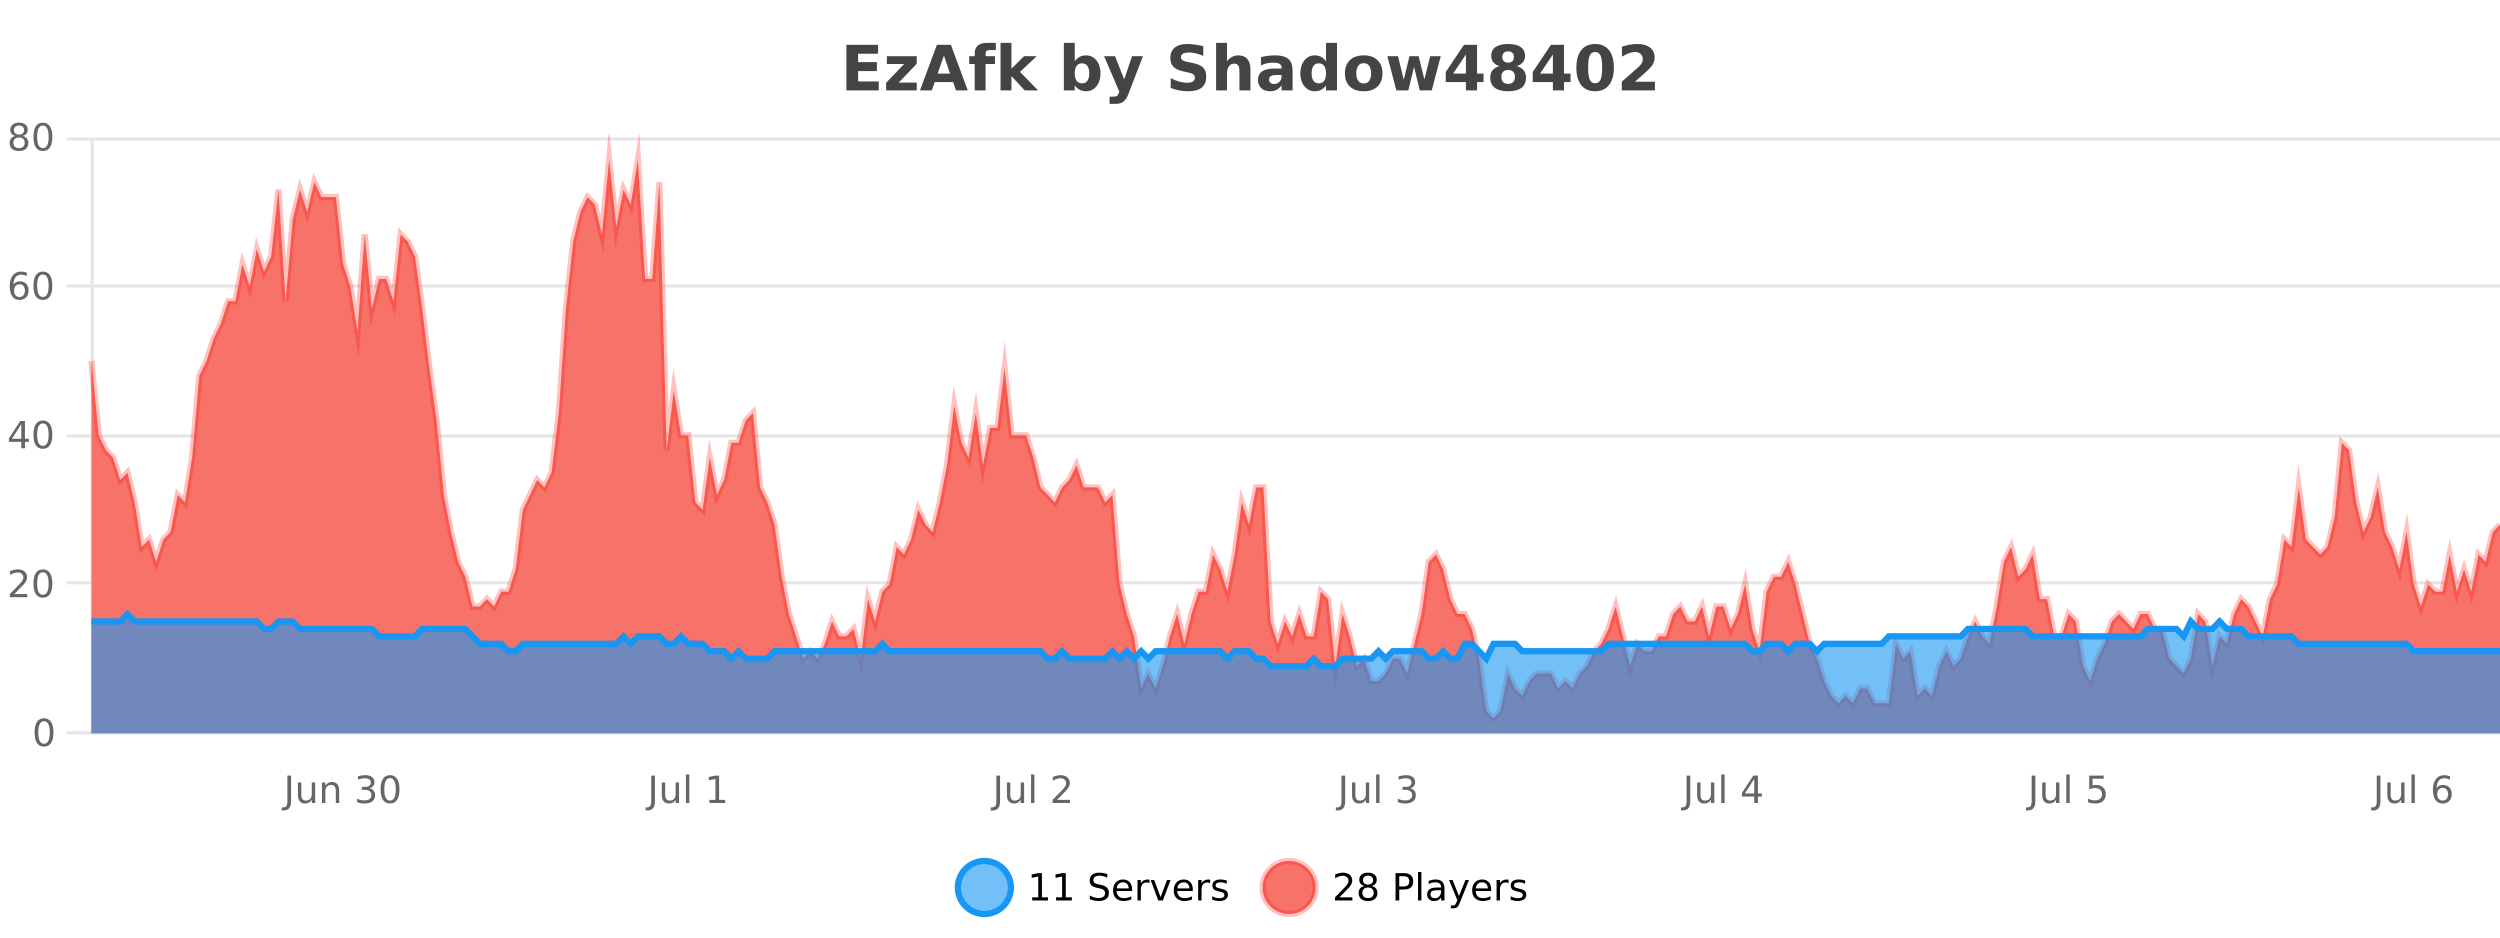 <?xml version="1.0" encoding="UTF-8"?>
<svg xmlns="http://www.w3.org/2000/svg" xmlns:xlink="http://www.w3.org/1999/xlink" width="800pt" height="300pt" viewBox="0 0 800 300" version="1.1">
<defs>
<clipPath id="clip1">
  <path d="M 278 263 L 352 263 L 352 300 L 278 300 Z M 278 263 "/>
</clipPath>
<clipPath id="clip2">
  <path d="M 375 263 L 450 263 L 450 300 L 375 300 Z M 375 263 "/>
</clipPath>
<clipPath id="clip3">
  <path d="M 29.27 51 L 800 51 L 800 234.602 L 29.27 234.602 Z M 29.27 51 "/>
</clipPath>
<clipPath id="clip4">
  <path d="M 28.27 43 L 800 43 L 800 235.602 L 28.27 235.602 Z M 28.27 43 "/>
</clipPath>
<clipPath id="clip5">
  <path d="M 29.27 196 L 800 196 L 800 234.602 L 29.27 234.602 Z M 29.27 196 "/>
</clipPath>
<clipPath id="clip6">
  <path d="M 28.27 168 L 800 168 L 800 235.602 L 28.27 235.602 Z M 28.27 168 "/>
</clipPath>
</defs>
<g id="surface2382821">
<rect x="0" y="0" width="800" height="300" style="fill:rgb(100%,100%,100%);fill-opacity:1;stroke:none;"/>
<path style="fill:none;stroke-width:1;stroke-linecap:butt;stroke-linejoin:miter;stroke:rgb(0%,0%,0%);stroke-opacity:0.098;stroke-miterlimit:10;" d="M 30 234.5 L 800 234.5 "/>
<path style="fill:none;stroke-width:1;stroke-linecap:butt;stroke-linejoin:miter;stroke:rgb(0%,0%,0%);stroke-opacity:0.098;stroke-miterlimit:10;" d="M 21.27 234.5 L 29 234.5 "/>
<path style="fill:none;stroke-width:1;stroke-linecap:butt;stroke-linejoin:miter;stroke:rgb(0%,0%,0%);stroke-opacity:0.098;stroke-miterlimit:10;" d="M 30 186.5 L 800 186.5 "/>
<path style="fill:none;stroke-width:1;stroke-linecap:butt;stroke-linejoin:miter;stroke:rgb(0%,0%,0%);stroke-opacity:0.098;stroke-miterlimit:10;" d="M 21.27 186.5 L 29 186.5 "/>
<path style="fill:none;stroke-width:1;stroke-linecap:butt;stroke-linejoin:miter;stroke:rgb(0%,0%,0%);stroke-opacity:0.098;stroke-miterlimit:10;" d="M 30 139.5 L 800 139.5 "/>
<path style="fill:none;stroke-width:1;stroke-linecap:butt;stroke-linejoin:miter;stroke:rgb(0%,0%,0%);stroke-opacity:0.098;stroke-miterlimit:10;" d="M 21.27 139.5 L 29 139.5 "/>
<path style="fill:none;stroke-width:1;stroke-linecap:butt;stroke-linejoin:miter;stroke:rgb(0%,0%,0%);stroke-opacity:0.098;stroke-miterlimit:10;" d="M 30 91.5 L 800 91.5 "/>
<path style="fill:none;stroke-width:1;stroke-linecap:butt;stroke-linejoin:miter;stroke:rgb(0%,0%,0%);stroke-opacity:0.098;stroke-miterlimit:10;" d="M 21.27 91.5 L 29 91.5 "/>
<path style="fill:none;stroke-width:1;stroke-linecap:butt;stroke-linejoin:miter;stroke:rgb(0%,0%,0%);stroke-opacity:0.098;stroke-miterlimit:10;" d="M 30 44.5 L 800 44.5 "/>
<path style="fill:none;stroke-width:1;stroke-linecap:butt;stroke-linejoin:miter;stroke:rgb(0%,0%,0%);stroke-opacity:0.098;stroke-miterlimit:10;" d="M 21.27 44.5 L 29 44.5 "/>
<path style=" stroke:none;fill-rule:nonzero;fill:rgb(9.02%,58.824%,95.294%);fill-opacity:0.6;" d="M 323.488 284 C 323.488 288.688 319.688 292.484 315.004 292.484 C 310.316 292.484 306.52 288.688 306.52 284 C 306.52 279.312 310.316 275.516 315.004 275.516 C 319.688 275.516 323.488 279.312 323.488 284 Z M 323.488 284 "/>
<g clip-path="url(#clip1)" clip-rule="nonzero">
<path style="fill:none;stroke-width:2;stroke-linecap:butt;stroke-linejoin:miter;stroke:rgb(9.02%,58.824%,95.294%);stroke-opacity:1;stroke-miterlimit:10;" d="M 323.488 284 C 323.488 288.688 319.688 292.484 315.004 292.484 C 310.316 292.484 306.52 288.688 306.52 284 C 306.52 279.312 310.316 275.516 315.004 275.516 C 319.688 275.516 323.488 279.312 323.488 284 Z M 323.488 284 "/>
</g>
<path style=" stroke:none;fill-rule:nonzero;fill:rgb(0%,0%,0%);fill-opacity:1;" d="M 330.305 287.156 L 332.242 287.156 L 332.242 280.484 L 330.133 280.906 L 330.133 279.828 L 332.227 279.406 L 333.414 279.406 L 333.414 287.156 L 335.352 287.156 L 335.352 288.156 L 330.305 288.156 Z M 337.938 287.156 L 339.875 287.156 L 339.875 280.484 L 337.766 280.906 L 337.766 279.828 L 339.859 279.406 L 341.047 279.406 L 341.047 287.156 L 342.984 287.156 L 342.984 288.156 L 337.938 288.156 Z M 354.324 279.688 L 354.324 280.844 C 353.875 280.637 353.449 280.48 353.043 280.375 C 352.645 280.262 352.266 280.203 351.902 280.203 C 351.254 280.203 350.754 280.328 350.402 280.578 C 350.059 280.828 349.887 281.188 349.887 281.656 C 349.887 282.043 350 282.336 350.23 282.531 C 350.457 282.73 350.902 282.887 351.559 283 L 352.262 283.156 C 353.145 283.324 353.797 283.621 354.215 284.047 C 354.641 284.465 354.855 285.027 354.855 285.734 C 354.855 286.59 354.566 287.234 353.996 287.672 C 353.434 288.109 352.598 288.328 351.496 288.328 C 351.09 288.328 350.652 288.281 350.184 288.188 C 349.715 288.094 349.23 287.953 348.73 287.766 L 348.73 286.547 C 349.207 286.82 349.676 287.023 350.137 287.156 C 350.605 287.293 351.059 287.359 351.496 287.359 C 352.172 287.359 352.691 287.23 353.059 286.969 C 353.434 286.699 353.621 286.32 353.621 285.828 C 353.621 285.402 353.484 285.07 353.215 284.828 C 352.953 284.578 352.52 284.398 351.918 284.281 L 351.199 284.141 C 350.312 283.965 349.672 283.688 349.277 283.312 C 348.891 282.938 348.699 282.418 348.699 281.75 C 348.699 280.969 348.969 280.359 349.512 279.922 C 350.051 279.477 350.801 279.25 351.762 279.25 C 352.176 279.25 352.594 279.289 353.012 279.359 C 353.438 279.434 353.875 279.543 354.324 279.688 Z M 362.27 284.609 L 362.27 285.125 L 357.301 285.125 C 357.352 285.875 357.574 286.445 357.973 286.828 C 358.379 287.215 358.934 287.406 359.645 287.406 C 360.059 287.406 360.461 287.359 360.848 287.266 C 361.242 287.164 361.633 287.008 362.02 286.797 L 362.02 287.828 C 361.621 287.984 361.223 288.105 360.816 288.188 C 360.41 288.281 359.996 288.328 359.582 288.328 C 358.539 288.328 357.711 288.027 357.098 287.422 C 356.48 286.809 356.176 285.98 356.176 284.938 C 356.176 283.867 356.465 283.016 357.051 282.391 C 357.633 281.758 358.414 281.438 359.395 281.438 C 360.277 281.438 360.977 281.727 361.488 282.297 C 362.008 282.859 362.27 283.633 362.27 284.609 Z M 361.191 284.281 C 361.18 283.699 361.012 283.23 360.691 282.875 C 360.367 282.523 359.941 282.344 359.41 282.344 C 358.805 282.344 358.32 282.516 357.957 282.859 C 357.602 283.203 357.398 283.684 357.348 284.297 Z M 367.84 282.594 C 367.715 282.531 367.578 282.484 367.434 282.453 C 367.297 282.414 367.141 282.391 366.965 282.391 C 366.359 282.391 365.891 282.59 365.559 282.984 C 365.234 283.383 365.074 283.953 365.074 284.703 L 365.074 288.156 L 363.996 288.156 L 363.996 281.594 L 365.074 281.594 L 365.074 282.609 C 365.301 282.215 365.598 281.922 365.965 281.734 C 366.328 281.539 366.77 281.438 367.293 281.438 C 367.363 281.438 367.441 281.445 367.527 281.453 C 367.621 281.465 367.719 281.48 367.824 281.5 Z M 368.195 281.594 L 369.336 281.594 L 371.383 287.094 L 373.445 281.594 L 374.586 281.594 L 372.117 288.156 L 370.648 288.156 Z M 381.688 284.609 L 381.688 285.125 L 376.719 285.125 C 376.77 285.875 376.992 286.445 377.391 286.828 C 377.797 287.215 378.352 287.406 379.062 287.406 C 379.477 287.406 379.879 287.359 380.266 287.266 C 380.66 287.164 381.051 287.008 381.438 286.797 L 381.438 287.828 C 381.039 287.984 380.641 288.105 380.234 288.188 C 379.828 288.281 379.414 288.328 379 288.328 C 377.957 288.328 377.129 288.027 376.516 287.422 C 375.898 286.809 375.594 285.98 375.594 284.938 C 375.594 283.867 375.883 283.016 376.469 282.391 C 377.051 281.758 377.832 281.438 378.812 281.438 C 379.695 281.438 380.395 281.727 380.906 282.297 C 381.426 282.859 381.688 283.633 381.688 284.609 Z M 380.609 284.281 C 380.598 283.699 380.43 283.23 380.109 282.875 C 379.785 282.523 379.359 282.344 378.828 282.344 C 378.223 282.344 377.738 282.516 377.375 282.859 C 377.02 283.203 376.816 283.684 376.766 284.297 Z M 387.258 282.594 C 387.133 282.531 386.996 282.484 386.852 282.453 C 386.715 282.414 386.559 282.391 386.383 282.391 C 385.777 282.391 385.309 282.59 384.977 282.984 C 384.652 283.383 384.492 283.953 384.492 284.703 L 384.492 288.156 L 383.414 288.156 L 383.414 281.594 L 384.492 281.594 L 384.492 282.609 C 384.719 282.215 385.016 281.922 385.383 281.734 C 385.746 281.539 386.188 281.438 386.711 281.438 C 386.781 281.438 386.859 281.445 386.945 281.453 C 387.039 281.465 387.137 281.48 387.242 281.5 Z M 392.566 281.781 L 392.566 282.812 C 392.262 282.656 391.945 282.543 391.613 282.469 C 391.289 282.387 390.949 282.344 390.598 282.344 C 390.066 282.344 389.664 282.43 389.395 282.594 C 389.121 282.75 388.988 282.996 388.988 283.328 C 388.988 283.578 389.082 283.777 389.27 283.922 C 389.465 284.059 389.855 284.188 390.441 284.312 L 390.801 284.406 C 391.57 284.562 392.117 284.793 392.441 285.094 C 392.762 285.398 392.926 285.812 392.926 286.344 C 392.926 286.961 392.68 287.445 392.191 287.797 C 391.711 288.152 391.051 288.328 390.207 288.328 C 389.852 288.328 389.48 288.289 389.098 288.219 C 388.723 288.156 388.324 288.059 387.91 287.922 L 387.91 286.797 C 388.305 287.008 388.695 287.164 389.082 287.266 C 389.465 287.371 389.852 287.422 390.238 287.422 C 390.738 287.422 391.121 287.34 391.395 287.172 C 391.676 286.996 391.816 286.746 391.816 286.422 C 391.816 286.133 391.715 285.906 391.52 285.75 C 391.32 285.594 390.887 285.445 390.223 285.297 L 389.848 285.219 C 389.18 285.074 388.695 284.855 388.395 284.562 C 388.102 284.273 387.957 283.875 387.957 283.375 C 387.957 282.75 388.176 282.273 388.613 281.938 C 389.051 281.605 389.668 281.438 390.473 281.438 C 390.867 281.438 391.242 281.469 391.598 281.531 C 391.949 281.586 392.273 281.668 392.566 281.781 Z M 325.004 277.016 "/>
<path style=" stroke:none;fill-rule:nonzero;fill:rgb(96.863%,44.706%,40.784%);fill-opacity:1;" d="M 420.988 284 C 420.988 288.688 417.191 292.484 412.504 292.484 C 407.82 292.484 404.02 288.688 404.02 284 C 404.02 279.312 407.82 275.516 412.504 275.516 C 417.191 275.516 420.988 279.312 420.988 284 Z M 420.988 284 "/>
<g clip-path="url(#clip2)" clip-rule="nonzero">
<path style="fill:none;stroke-width:2;stroke-linecap:butt;stroke-linejoin:miter;stroke:rgb(100%,4.706%,0%);stroke-opacity:0.247;stroke-miterlimit:10;" d="M 420.988 284 C 420.988 288.688 417.191 292.484 412.504 292.484 C 407.82 292.484 404.02 288.688 404.02 284 C 404.02 279.312 407.82 275.516 412.504 275.516 C 417.191 275.516 420.988 279.312 420.988 284 Z M 420.988 284 "/>
</g>
<path style=" stroke:none;fill-rule:nonzero;fill:rgb(0%,0%,0%);fill-opacity:1;" d="M 428.617 287.156 L 432.758 287.156 L 432.758 288.156 L 427.195 288.156 L 427.195 287.156 C 427.641 286.699 428.25 286.078 429.023 285.297 C 429.805 284.508 430.293 283.996 430.492 283.766 C 430.875 283.352 431.141 282.996 431.289 282.703 C 431.445 282.402 431.523 282.109 431.523 281.828 C 431.523 281.359 431.355 280.98 431.023 280.688 C 430.699 280.398 430.277 280.25 429.758 280.25 C 429.383 280.25 428.984 280.312 428.57 280.438 C 428.164 280.562 427.727 280.762 427.258 281.031 L 427.258 279.828 C 427.734 279.641 428.18 279.5 428.586 279.406 C 429 279.305 429.383 279.25 429.727 279.25 C 430.633 279.25 431.355 279.48 431.898 279.938 C 432.438 280.387 432.711 280.992 432.711 281.75 C 432.711 282.105 432.641 282.445 432.508 282.766 C 432.371 283.09 432.125 283.469 431.773 283.906 C 431.668 284.023 431.355 284.352 430.836 284.891 C 430.312 285.434 429.574 286.188 428.617 287.156 Z M 437.766 284 C 437.203 284 436.758 284.152 436.438 284.453 C 436.113 284.758 435.953 285.168 435.953 285.688 C 435.953 286.219 436.113 286.637 436.438 286.938 C 436.758 287.242 437.203 287.391 437.766 287.391 C 438.328 287.391 438.77 287.242 439.094 286.938 C 439.414 286.637 439.578 286.219 439.578 285.688 C 439.578 285.168 439.414 284.758 439.094 284.453 C 438.781 284.152 438.336 284 437.766 284 Z M 436.578 283.5 C 436.078 283.375 435.68 283.141 435.391 282.797 C 435.109 282.445 434.969 282.016 434.969 281.516 C 434.969 280.82 435.219 280.266 435.719 279.859 C 436.219 279.453 436.898 279.25 437.766 279.25 C 438.641 279.25 439.32 279.453 439.812 279.859 C 440.312 280.266 440.562 280.82 440.562 281.516 C 440.562 282.016 440.422 282.445 440.141 282.797 C 439.859 283.141 439.461 283.375 438.953 283.5 C 439.523 283.637 439.969 283.898 440.281 284.281 C 440.602 284.668 440.766 285.137 440.766 285.688 C 440.766 286.543 440.504 287.199 439.984 287.656 C 439.473 288.105 438.734 288.328 437.766 288.328 C 436.805 288.328 436.066 288.105 435.547 287.656 C 435.023 287.199 434.766 286.543 434.766 285.688 C 434.766 285.137 434.926 284.668 435.25 284.281 C 435.57 283.898 436.016 283.637 436.578 283.5 Z M 436.156 281.625 C 436.156 282.086 436.297 282.438 436.578 282.688 C 436.859 282.938 437.254 283.062 437.766 283.062 C 438.273 283.062 438.672 282.938 438.953 282.688 C 439.242 282.438 439.391 282.086 439.391 281.625 C 439.391 281.18 439.242 280.828 438.953 280.578 C 438.672 280.32 438.273 280.188 437.766 280.188 C 437.254 280.188 436.859 280.32 436.578 280.578 C 436.297 280.828 436.156 281.18 436.156 281.625 Z M 447.762 280.375 L 447.762 283.672 L 449.246 283.672 C 449.797 283.672 450.223 283.531 450.527 283.25 C 450.828 282.961 450.98 282.547 450.98 282.016 C 450.98 281.496 450.828 281.094 450.527 280.812 C 450.223 280.523 449.797 280.375 449.246 280.375 Z M 446.574 279.406 L 449.246 279.406 C 450.234 279.406 450.98 279.633 451.48 280.078 C 451.98 280.516 452.23 281.164 452.23 282.016 C 452.23 282.883 451.98 283.539 451.48 283.984 C 450.98 284.422 450.234 284.641 449.246 284.641 L 447.762 284.641 L 447.762 288.156 L 446.574 288.156 Z M 453.766 279.031 L 454.844 279.031 L 454.844 288.156 L 453.766 288.156 Z M 460.082 284.859 C 459.215 284.859 458.613 284.961 458.27 285.156 C 457.934 285.355 457.77 285.695 457.77 286.172 C 457.77 286.559 457.895 286.867 458.145 287.094 C 458.402 287.312 458.746 287.422 459.176 287.422 C 459.777 287.422 460.258 287.215 460.613 286.797 C 460.977 286.371 461.16 285.805 461.16 285.094 L 461.16 284.859 Z M 462.238 284.406 L 462.238 288.156 L 461.16 288.156 L 461.16 287.156 C 460.91 287.555 460.602 287.852 460.238 288.047 C 459.871 288.234 459.426 288.328 458.895 288.328 C 458.215 288.328 457.68 288.141 457.285 287.766 C 456.887 287.383 456.691 286.875 456.691 286.25 C 456.691 285.512 456.934 284.953 457.426 284.578 C 457.926 284.203 458.664 284.016 459.645 284.016 L 461.16 284.016 L 461.16 283.906 C 461.16 283.406 460.992 283.023 460.66 282.75 C 460.336 282.48 459.883 282.344 459.301 282.344 C 458.926 282.344 458.555 282.391 458.191 282.484 C 457.836 282.578 457.496 282.715 457.176 282.891 L 457.176 281.891 C 457.57 281.734 457.949 281.621 458.316 281.547 C 458.691 281.477 459.055 281.438 459.41 281.438 C 460.355 281.438 461.066 281.684 461.535 282.172 C 462.004 282.664 462.238 283.406 462.238 284.406 Z M 467.188 288.766 C 466.883 289.547 466.586 290.055 466.297 290.297 C 466.004 290.535 465.617 290.656 465.141 290.656 L 464.281 290.656 L 464.281 289.75 L 464.906 289.75 C 465.207 289.75 465.438 289.676 465.594 289.531 C 465.758 289.395 465.941 289.066 466.141 288.547 L 466.344 288.047 L 463.688 281.594 L 464.828 281.594 L 466.875 286.719 L 468.938 281.594 L 470.078 281.594 Z M 477.18 284.609 L 477.18 285.125 L 472.211 285.125 C 472.262 285.875 472.484 286.445 472.883 286.828 C 473.289 287.215 473.844 287.406 474.555 287.406 C 474.969 287.406 475.371 287.359 475.758 287.266 C 476.152 287.164 476.543 287.008 476.93 286.797 L 476.93 287.828 C 476.531 287.984 476.133 288.105 475.727 288.188 C 475.32 288.281 474.906 288.328 474.492 288.328 C 473.449 288.328 472.621 288.027 472.008 287.422 C 471.391 286.809 471.086 285.98 471.086 284.938 C 471.086 283.867 471.375 283.016 471.961 282.391 C 472.543 281.758 473.324 281.438 474.305 281.438 C 475.188 281.438 475.887 281.727 476.398 282.297 C 476.918 282.859 477.18 283.633 477.18 284.609 Z M 476.102 284.281 C 476.09 283.699 475.922 283.23 475.602 282.875 C 475.277 282.523 474.852 282.344 474.32 282.344 C 473.715 282.344 473.23 282.516 472.867 282.859 C 472.512 283.203 472.309 283.684 472.258 284.297 Z M 482.75 282.594 C 482.625 282.531 482.488 282.484 482.344 282.453 C 482.207 282.414 482.051 282.391 481.875 282.391 C 481.27 282.391 480.801 282.59 480.469 282.984 C 480.145 283.383 479.984 283.953 479.984 284.703 L 479.984 288.156 L 478.906 288.156 L 478.906 281.594 L 479.984 281.594 L 479.984 282.609 C 480.211 282.215 480.508 281.922 480.875 281.734 C 481.238 281.539 481.68 281.438 482.203 281.438 C 482.273 281.438 482.352 281.445 482.438 281.453 C 482.531 281.465 482.629 281.48 482.734 281.5 Z M 488.055 281.781 L 488.055 282.812 C 487.75 282.656 487.434 282.543 487.102 282.469 C 486.777 282.387 486.438 282.344 486.086 282.344 C 485.555 282.344 485.152 282.43 484.883 282.594 C 484.609 282.75 484.477 282.996 484.477 283.328 C 484.477 283.578 484.57 283.777 484.758 283.922 C 484.953 284.059 485.344 284.188 485.93 284.312 L 486.289 284.406 C 487.059 284.562 487.605 284.793 487.93 285.094 C 488.25 285.398 488.414 285.812 488.414 286.344 C 488.414 286.961 488.168 287.445 487.68 287.797 C 487.199 288.152 486.539 288.328 485.695 288.328 C 485.34 288.328 484.969 288.289 484.586 288.219 C 484.211 288.156 483.812 288.059 483.398 287.922 L 483.398 286.797 C 483.793 287.008 484.184 287.164 484.57 287.266 C 484.953 287.371 485.34 287.422 485.727 287.422 C 486.227 287.422 486.609 287.34 486.883 287.172 C 487.164 286.996 487.305 286.746 487.305 286.422 C 487.305 286.133 487.203 285.906 487.008 285.75 C 486.809 285.594 486.375 285.445 485.711 285.297 L 485.336 285.219 C 484.668 285.074 484.184 284.855 483.883 284.562 C 483.59 284.273 483.445 283.875 483.445 283.375 C 483.445 282.75 483.664 282.273 484.102 281.938 C 484.539 281.605 485.156 281.438 485.961 281.438 C 486.355 281.438 486.73 281.469 487.086 281.531 C 487.438 281.586 487.762 281.668 488.055 281.781 Z M 422.504 277.016 "/>
<path style=" stroke:none;fill-rule:nonzero;fill:rgb(26.667%,26.667%,26.667%);fill-opacity:1;" d="M 270.844 14.344 L 280.984 14.344 L 280.984 17.188 L 274.594 17.188 L 274.594 19.891 L 280.609 19.891 L 280.609 22.734 L 274.594 22.734 L 274.594 26.078 L 281.203 26.078 L 281.203 28.922 L 270.844 28.922 Z M 283.805 17.984 L 293.352 17.984 L 293.352 20.422 L 287.586 26.422 L 293.352 26.422 L 293.352 28.922 L 283.57 28.922 L 283.57 26.484 L 289.32 20.484 L 283.805 20.484 Z M 304.992 26.266 L 299.117 26.266 L 298.18 28.922 L 294.398 28.922 L 299.805 14.344 L 304.289 14.344 L 309.68 28.922 L 305.914 28.922 Z M 300.055 23.562 L 304.039 23.562 L 302.055 17.766 Z M 318.656 13.719 L 318.656 16.016 L 316.719 16.016 C 316.227 16.016 315.883 16.109 315.688 16.297 C 315.488 16.477 315.391 16.781 315.391 17.219 L 315.391 17.984 L 318.391 17.984 L 318.391 20.484 L 315.391 20.484 L 315.391 28.922 L 311.906 28.922 L 311.906 20.484 L 310.156 20.484 L 310.156 17.984 L 311.906 17.984 L 311.906 17.219 C 311.906 16.031 312.234 15.152 312.891 14.578 C 313.555 14.008 314.586 13.719 315.984 13.719 Z M 320.172 13.719 L 323.656 13.719 L 323.656 22 L 327.688 17.984 L 331.75 17.984 L 326.406 23 L 332.172 28.922 L 327.922 28.922 L 323.656 24.359 L 323.656 28.922 L 320.172 28.922 Z M 346.246 26.672 C 346.996 26.672 347.566 26.402 347.965 25.859 C 348.359 25.309 348.559 24.512 348.559 23.469 C 348.559 22.43 348.359 21.637 347.965 21.094 C 347.566 20.543 346.996 20.266 346.246 20.266 C 345.496 20.266 344.918 20.543 344.512 21.094 C 344.113 21.637 343.918 22.43 343.918 23.469 C 343.918 24.5 344.113 25.293 344.512 25.844 C 344.918 26.398 345.496 26.672 346.246 26.672 Z M 343.918 19.578 C 344.406 18.945 344.941 18.477 345.527 18.172 C 346.109 17.871 346.781 17.719 347.543 17.719 C 348.895 17.719 350.004 18.258 350.871 19.328 C 351.734 20.402 352.168 21.781 352.168 23.469 C 352.168 25.148 351.734 26.523 350.871 27.594 C 350.004 28.668 348.895 29.203 347.543 29.203 C 346.781 29.203 346.109 29.051 345.527 28.75 C 344.941 28.449 344.406 27.98 343.918 27.344 L 343.918 28.922 L 340.434 28.922 L 340.434 13.719 L 343.918 13.719 Z M 353.312 17.984 L 356.797 17.984 L 359.75 25.406 L 362.25 17.984 L 365.734 17.984 L 361.141 29.953 C 360.68 31.172 360.141 32.02 359.516 32.5 C 358.898 32.988 358.094 33.234 357.094 33.234 L 355.062 33.234 L 355.062 30.938 L 356.156 30.938 C 356.75 30.938 357.18 30.844 357.453 30.656 C 357.723 30.469 357.93 30.129 358.078 29.641 L 358.188 29.344 Z M 385.047 14.797 L 385.047 17.891 C 384.242 17.527 383.461 17.258 382.703 17.078 C 381.941 16.891 381.223 16.797 380.547 16.797 C 379.648 16.797 378.984 16.922 378.547 17.172 C 378.117 17.422 377.906 17.809 377.906 18.328 C 377.906 18.715 378.051 19.016 378.344 19.234 C 378.633 19.453 379.16 19.641 379.922 19.797 L 381.516 20.125 C 383.141 20.449 384.289 20.945 384.969 21.609 C 385.656 22.277 386 23.219 386 24.438 C 386 26.043 385.52 27.242 384.562 28.031 C 383.613 28.812 382.16 29.203 380.203 29.203 C 379.273 29.203 378.344 29.113 377.406 28.938 C 376.477 28.762 375.551 28.5 374.625 28.156 L 374.625 24.984 C 375.551 25.484 376.445 25.859 377.312 26.109 C 378.188 26.359 379.031 26.484 379.844 26.484 C 380.664 26.484 381.289 26.352 381.719 26.078 C 382.156 25.797 382.375 25.402 382.375 24.891 C 382.375 24.445 382.223 24.094 381.922 23.844 C 381.629 23.594 381.039 23.371 380.156 23.172 L 378.703 22.859 C 377.242 22.547 376.176 22.055 375.5 21.375 C 374.832 20.688 374.5 19.762 374.5 18.594 C 374.5 17.148 374.969 16.031 375.906 15.25 C 376.844 14.469 378.191 14.078 379.953 14.078 C 380.754 14.078 381.578 14.141 382.422 14.266 C 383.266 14.383 384.141 14.559 385.047 14.797 Z M 400.141 22.266 L 400.141 28.922 L 396.625 28.922 L 396.625 23.844 C 396.625 22.887 396.602 22.23 396.562 21.875 C 396.52 21.512 396.445 21.246 396.344 21.078 C 396.207 20.852 396.02 20.672 395.781 20.547 C 395.551 20.422 395.285 20.359 394.984 20.359 C 394.254 20.359 393.68 20.641 393.266 21.203 C 392.848 21.766 392.641 22.547 392.641 23.547 L 392.641 28.922 L 389.156 28.922 L 389.156 13.719 L 392.641 13.719 L 392.641 19.578 C 393.172 18.945 393.734 18.477 394.328 18.172 C 394.922 17.871 395.57 17.719 396.281 17.719 C 397.551 17.719 398.508 18.109 399.156 18.891 C 399.812 19.664 400.141 20.789 400.141 22.266 Z M 408.281 24 C 407.551 24 407.004 24.125 406.641 24.375 C 406.273 24.617 406.094 24.98 406.094 25.469 C 406.094 25.906 406.238 26.25 406.531 26.5 C 406.832 26.75 407.242 26.875 407.766 26.875 C 408.422 26.875 408.973 26.641 409.422 26.172 C 409.879 25.703 410.109 25.117 410.109 24.406 L 410.109 24 Z M 413.625 22.688 L 413.625 28.922 L 410.109 28.922 L 410.109 27.297 C 409.641 27.965 409.109 28.449 408.516 28.75 C 407.93 29.051 407.219 29.203 406.375 29.203 C 405.25 29.203 404.332 28.875 403.625 28.219 C 402.914 27.555 402.562 26.695 402.562 25.641 C 402.562 24.359 403 23.422 403.875 22.828 C 404.758 22.227 406.148 21.922 408.047 21.922 L 410.109 21.922 L 410.109 21.641 C 410.109 21.09 409.891 20.688 409.453 20.438 C 409.016 20.18 408.332 20.047 407.406 20.047 C 406.656 20.047 405.957 20.125 405.312 20.281 C 404.664 20.43 404.066 20.648 403.516 20.938 L 403.516 18.281 C 404.266 18.094 405.016 17.953 405.766 17.859 C 406.523 17.766 407.285 17.719 408.047 17.719 C 410.016 17.719 411.438 18.109 412.312 18.891 C 413.188 19.664 413.625 20.93 413.625 22.688 Z M 424.328 19.578 L 424.328 13.719 L 427.844 13.719 L 427.844 28.922 L 424.328 28.922 L 424.328 27.344 C 423.848 27.992 423.316 28.465 422.734 28.766 C 422.148 29.055 421.477 29.203 420.719 29.203 C 419.375 29.203 418.27 28.668 417.406 27.594 C 416.539 26.523 416.109 25.148 416.109 23.469 C 416.109 21.781 416.539 20.402 417.406 19.328 C 418.27 18.258 419.375 17.719 420.719 17.719 C 421.477 17.719 422.148 17.871 422.734 18.172 C 423.316 18.477 423.848 18.945 424.328 19.578 Z M 422.016 26.672 C 422.766 26.672 423.336 26.402 423.734 25.859 C 424.129 25.309 424.328 24.512 424.328 23.469 C 424.328 22.43 424.129 21.637 423.734 21.094 C 423.336 20.543 422.766 20.266 422.016 20.266 C 421.273 20.266 420.707 20.543 420.312 21.094 C 419.914 21.637 419.719 22.43 419.719 23.469 C 419.719 24.512 419.914 25.309 420.312 25.859 C 420.707 26.402 421.273 26.672 422.016 26.672 Z M 436.406 20.219 C 435.625 20.219 435.031 20.5 434.625 21.062 C 434.219 21.617 434.016 22.418 434.016 23.469 C 434.016 24.512 434.219 25.312 434.625 25.875 C 435.031 26.43 435.625 26.703 436.406 26.703 C 437.164 26.703 437.742 26.43 438.141 25.875 C 438.547 25.312 438.75 24.512 438.75 23.469 C 438.75 22.418 438.547 21.617 438.141 21.062 C 437.742 20.5 437.164 20.219 436.406 20.219 Z M 436.406 17.719 C 438.281 17.719 439.742 18.23 440.797 19.25 C 441.859 20.262 442.391 21.668 442.391 23.469 C 442.391 25.262 441.859 26.668 440.797 27.688 C 439.742 28.699 438.281 29.203 436.406 29.203 C 434.508 29.203 433.031 28.699 431.969 27.688 C 430.906 26.668 430.375 25.262 430.375 23.469 C 430.375 21.668 430.906 20.262 431.969 19.25 C 433.031 18.23 434.508 17.719 436.406 17.719 Z M 443.961 17.984 L 447.367 17.984 L 449.195 25.516 L 451.039 17.984 L 453.961 17.984 L 455.805 25.438 L 457.648 17.984 L 461.039 17.984 L 458.164 28.922 L 454.336 28.922 L 452.492 21.406 L 450.664 28.922 L 446.836 28.922 Z M 469.094 17.438 L 464.984 23.547 L 469.094 23.547 Z M 468.469 14.344 L 472.656 14.344 L 472.656 23.547 L 474.734 23.547 L 474.734 26.266 L 472.656 26.266 L 472.656 28.922 L 469.094 28.922 L 469.094 26.266 L 462.641 26.266 L 462.641 23.047 Z M 482.617 22.391 C 481.906 22.391 481.367 22.586 480.992 22.969 C 480.617 23.355 480.43 23.906 480.43 24.625 C 480.43 25.344 480.617 25.898 480.992 26.281 C 481.367 26.656 481.906 26.844 482.617 26.844 C 483.312 26.844 483.844 26.656 484.211 26.281 C 484.586 25.898 484.773 25.344 484.773 24.625 C 484.773 23.906 484.586 23.355 484.211 22.969 C 483.844 22.586 483.312 22.391 482.617 22.391 Z M 479.867 21.156 C 478.98 20.887 478.312 20.477 477.867 19.922 C 477.418 19.371 477.195 18.684 477.195 17.859 C 477.195 16.633 477.652 15.695 478.57 15.047 C 479.484 14.402 480.836 14.078 482.617 14.078 C 484.375 14.078 485.715 14.402 486.633 15.047 C 487.547 15.684 488.008 16.621 488.008 17.859 C 488.008 18.684 487.777 19.371 487.32 19.922 C 486.871 20.477 486.203 20.887 485.32 21.156 C 486.309 21.43 487.055 21.871 487.555 22.484 C 488.062 23.102 488.32 23.875 488.32 24.812 C 488.32 26.262 487.84 27.355 486.883 28.094 C 485.922 28.836 484.5 29.203 482.617 29.203 C 480.719 29.203 479.289 28.836 478.32 28.094 C 477.352 27.355 476.867 26.262 476.867 24.812 C 476.867 23.875 477.117 23.102 477.617 22.484 C 478.125 21.871 478.875 21.43 479.867 21.156 Z M 480.742 18.234 C 480.742 18.82 480.902 19.266 481.227 19.578 C 481.547 19.891 482.012 20.047 482.617 20.047 C 483.199 20.047 483.648 19.891 483.961 19.578 C 484.281 19.266 484.445 18.82 484.445 18.234 C 484.445 17.664 484.281 17.219 483.961 16.906 C 483.648 16.594 483.199 16.438 482.617 16.438 C 482.012 16.438 481.547 16.594 481.227 16.906 C 480.902 17.219 480.742 17.664 480.742 18.234 Z M 496.926 17.438 L 492.816 23.547 L 496.926 23.547 Z M 496.301 14.344 L 500.488 14.344 L 500.488 23.547 L 502.566 23.547 L 502.566 26.266 L 500.488 26.266 L 500.488 28.922 L 496.926 28.922 L 496.926 26.266 L 490.473 26.266 L 490.473 23.047 Z M 512.688 21.609 C 512.688 19.789 512.516 18.508 512.172 17.766 C 511.828 17.016 511.254 16.641 510.453 16.641 C 509.641 16.641 509.062 17.016 508.719 17.766 C 508.375 18.508 508.203 19.789 508.203 21.609 C 508.203 23.453 508.375 24.758 508.719 25.516 C 509.062 26.266 509.641 26.641 510.453 26.641 C 511.254 26.641 511.828 26.266 512.172 25.516 C 512.516 24.758 512.688 23.453 512.688 21.609 Z M 516.438 21.641 C 516.438 24.059 515.914 25.922 514.875 27.234 C 513.832 28.547 512.359 29.203 510.453 29.203 C 508.523 29.203 507.039 28.547 506 27.234 C 504.957 25.922 504.438 24.059 504.438 21.641 C 504.438 19.227 504.957 17.359 506 16.047 C 507.039 14.734 508.523 14.078 510.453 14.078 C 512.359 14.078 513.832 14.734 514.875 16.047 C 515.914 17.359 516.438 19.227 516.438 21.641 Z M 523.164 26.156 L 529.57 26.156 L 529.57 28.922 L 518.977 28.922 L 518.977 26.156 L 524.305 21.453 C 524.781 21.027 525.133 20.609 525.352 20.203 C 525.578 19.789 525.695 19.359 525.695 18.922 C 525.695 18.234 525.465 17.684 525.008 17.266 C 524.547 16.852 523.938 16.641 523.18 16.641 C 522.594 16.641 521.953 16.766 521.258 17.016 C 520.559 17.266 519.812 17.641 519.023 18.141 L 519.023 14.938 C 519.867 14.656 520.699 14.445 521.523 14.297 C 522.355 14.152 523.168 14.078 523.961 14.078 C 525.711 14.078 527.062 14.465 528.023 15.234 C 528.992 15.996 529.477 17.062 529.477 18.438 C 529.477 19.242 529.266 19.984 528.852 20.672 C 528.445 21.352 527.586 22.266 526.273 23.422 Z M 269 10.359 "/>
<path style="fill:none;stroke-width:1;stroke-linecap:butt;stroke-linejoin:miter;stroke:rgb(0%,0%,0%);stroke-opacity:0.098;stroke-miterlimit:10;" d="M 29 234.5 L 801 234.5 "/>
<path style=" stroke:none;fill-rule:nonzero;fill:rgb(40%,40%,40%);fill-opacity:1;" d="M 91.965 248.203 L 93.152 248.203 L 93.152 256.344 C 93.152 257.395 92.949 258.16 92.543 258.641 C 92.145 259.117 91.504 259.359 90.621 259.359 L 90.168 259.359 L 90.168 258.359 L 90.543 258.359 C 91.062 258.359 91.426 258.211 91.637 257.922 C 91.855 257.629 91.965 257.102 91.965 256.344 Z M 95.348 254.359 L 95.348 250.391 L 96.426 250.391 L 96.426 254.328 C 96.426 254.945 96.543 255.406 96.785 255.719 C 97.035 256.031 97.398 256.188 97.879 256.188 C 98.461 256.188 98.918 256.008 99.254 255.641 C 99.598 255.266 99.77 254.758 99.77 254.109 L 99.77 250.391 L 100.848 250.391 L 100.848 256.953 L 99.77 256.953 L 99.77 255.938 C 99.508 256.344 99.207 256.648 98.863 256.844 C 98.52 257.031 98.117 257.125 97.66 257.125 C 96.898 257.125 96.32 256.891 95.926 256.422 C 95.539 255.953 95.348 255.266 95.348 254.359 Z M 98.066 250.234 Z M 108.531 252.984 L 108.531 256.953 L 107.453 256.953 L 107.453 253.031 C 107.453 252.406 107.328 251.945 107.078 251.641 C 106.836 251.328 106.477 251.172 106 251.172 C 105.414 251.172 104.953 251.359 104.609 251.734 C 104.273 252.102 104.109 252.605 104.109 253.25 L 104.109 256.953 L 103.031 256.953 L 103.031 250.391 L 104.109 250.391 L 104.109 251.406 C 104.367 251.012 104.672 250.719 105.016 250.531 C 105.367 250.336 105.773 250.234 106.234 250.234 C 106.984 250.234 107.551 250.469 107.938 250.938 C 108.332 251.398 108.531 252.078 108.531 252.984 Z M 118.234 252.234 C 118.797 252.359 119.234 252.617 119.547 253 C 119.867 253.375 120.031 253.844 120.031 254.406 C 120.031 255.273 119.734 255.945 119.141 256.422 C 118.547 256.891 117.703 257.125 116.609 257.125 C 116.242 257.125 115.863 257.086 115.469 257.016 C 115.082 256.945 114.688 256.836 114.281 256.688 L 114.281 255.547 C 114.602 255.734 114.957 255.883 115.344 255.984 C 115.738 256.078 116.148 256.125 116.578 256.125 C 117.316 256.125 117.879 255.98 118.266 255.688 C 118.66 255.398 118.859 254.969 118.859 254.406 C 118.859 253.898 118.676 253.496 118.312 253.203 C 117.945 252.914 117.445 252.766 116.812 252.766 L 115.781 252.766 L 115.781 251.797 L 116.859 251.797 C 117.43 251.797 117.875 251.684 118.188 251.453 C 118.5 251.215 118.656 250.875 118.656 250.438 C 118.656 249.992 118.492 249.648 118.172 249.406 C 117.859 249.168 117.406 249.047 116.812 249.047 C 116.477 249.047 116.125 249.086 115.75 249.156 C 115.383 249.219 114.977 249.324 114.531 249.469 L 114.531 248.422 C 114.988 248.297 115.41 248.203 115.797 248.141 C 116.191 248.078 116.562 248.047 116.906 248.047 C 117.812 248.047 118.523 248.25 119.047 248.656 C 119.566 249.062 119.828 249.617 119.828 250.312 C 119.828 250.805 119.688 251.215 119.406 251.547 C 119.133 251.883 118.742 252.109 118.234 252.234 Z M 124.805 248.984 C 124.199 248.984 123.742 249.289 123.43 249.891 C 123.125 250.484 122.977 251.387 122.977 252.594 C 122.977 253.793 123.125 254.695 123.43 255.297 C 123.742 255.891 124.199 256.188 124.805 256.188 C 125.418 256.188 125.875 255.891 126.18 255.297 C 126.492 254.695 126.648 253.793 126.648 252.594 C 126.648 251.387 126.492 250.484 126.18 249.891 C 125.875 249.289 125.418 248.984 124.805 248.984 Z M 124.805 248.047 C 125.781 248.047 126.531 248.438 127.055 249.219 C 127.574 249.992 127.836 251.117 127.836 252.594 C 127.836 254.062 127.574 255.188 127.055 255.969 C 126.531 256.742 125.781 257.125 124.805 257.125 C 123.824 257.125 123.074 256.742 122.555 255.969 C 122.043 255.188 121.789 254.062 121.789 252.594 C 121.789 251.117 122.043 249.992 122.555 249.219 C 123.074 248.438 123.824 248.047 124.805 248.047 Z M 90.793 245.816 "/>
<path style=" stroke:none;fill-rule:nonzero;fill:rgb(40%,40%,40%);fill-opacity:1;" d="M 208.398 248.203 L 209.586 248.203 L 209.586 256.344 C 209.586 257.395 209.383 258.16 208.977 258.641 C 208.578 259.117 207.938 259.359 207.055 259.359 L 206.602 259.359 L 206.602 258.359 L 206.977 258.359 C 207.496 258.359 207.859 258.211 208.07 257.922 C 208.289 257.629 208.398 257.102 208.398 256.344 Z M 211.781 254.359 L 211.781 250.391 L 212.859 250.391 L 212.859 254.328 C 212.859 254.945 212.977 255.406 213.219 255.719 C 213.469 256.031 213.832 256.188 214.312 256.188 C 214.895 256.188 215.352 256.008 215.688 255.641 C 216.031 255.266 216.203 254.758 216.203 254.109 L 216.203 250.391 L 217.281 250.391 L 217.281 256.953 L 216.203 256.953 L 216.203 255.938 C 215.941 256.344 215.641 256.648 215.297 256.844 C 214.953 257.031 214.551 257.125 214.094 257.125 C 213.332 257.125 212.754 256.891 212.359 256.422 C 211.973 255.953 211.781 255.266 211.781 254.359 Z M 214.5 250.234 Z M 219.496 247.828 L 220.574 247.828 L 220.574 256.953 L 219.496 256.953 Z M 227.004 255.953 L 228.941 255.953 L 228.941 249.281 L 226.832 249.703 L 226.832 248.625 L 228.926 248.203 L 230.113 248.203 L 230.113 255.953 L 232.051 255.953 L 232.051 256.953 L 227.004 256.953 Z M 207.227 245.816 "/>
<path style=" stroke:none;fill-rule:nonzero;fill:rgb(40%,40%,40%);fill-opacity:1;" d="M 318.832 248.203 L 320.02 248.203 L 320.02 256.344 C 320.02 257.395 319.816 258.16 319.41 258.641 C 319.012 259.117 318.371 259.359 317.488 259.359 L 317.035 259.359 L 317.035 258.359 L 317.41 258.359 C 317.93 258.359 318.293 258.211 318.504 257.922 C 318.723 257.629 318.832 257.102 318.832 256.344 Z M 322.215 254.359 L 322.215 250.391 L 323.293 250.391 L 323.293 254.328 C 323.293 254.945 323.41 255.406 323.652 255.719 C 323.902 256.031 324.266 256.188 324.746 256.188 C 325.328 256.188 325.785 256.008 326.121 255.641 C 326.465 255.266 326.637 254.758 326.637 254.109 L 326.637 250.391 L 327.715 250.391 L 327.715 256.953 L 326.637 256.953 L 326.637 255.938 C 326.375 256.344 326.074 256.648 325.73 256.844 C 325.387 257.031 324.984 257.125 324.527 257.125 C 323.766 257.125 323.188 256.891 322.793 256.422 C 322.406 255.953 322.215 255.266 322.215 254.359 Z M 324.934 250.234 Z M 329.93 247.828 L 331.008 247.828 L 331.008 256.953 L 329.93 256.953 Z M 338.25 255.953 L 342.391 255.953 L 342.391 256.953 L 336.828 256.953 L 336.828 255.953 C 337.273 255.496 337.883 254.875 338.656 254.094 C 339.438 253.305 339.926 252.793 340.125 252.562 C 340.508 252.148 340.773 251.793 340.922 251.5 C 341.078 251.199 341.156 250.906 341.156 250.625 C 341.156 250.156 340.988 249.777 340.656 249.484 C 340.332 249.195 339.91 249.047 339.391 249.047 C 339.016 249.047 338.617 249.109 338.203 249.234 C 337.797 249.359 337.359 249.559 336.891 249.828 L 336.891 248.625 C 337.367 248.438 337.812 248.297 338.219 248.203 C 338.633 248.102 339.016 248.047 339.359 248.047 C 340.266 248.047 340.988 248.277 341.531 248.734 C 342.07 249.184 342.344 249.789 342.344 250.547 C 342.344 250.902 342.273 251.242 342.141 251.562 C 342.004 251.887 341.758 252.266 341.406 252.703 C 341.301 252.82 340.988 253.148 340.469 253.688 C 339.945 254.23 339.207 254.984 338.25 255.953 Z M 317.66 245.816 "/>
<path style=" stroke:none;fill-rule:nonzero;fill:rgb(40%,40%,40%);fill-opacity:1;" d="M 429.266 248.203 L 430.453 248.203 L 430.453 256.344 C 430.453 257.395 430.25 258.16 429.844 258.641 C 429.445 259.117 428.805 259.359 427.922 259.359 L 427.469 259.359 L 427.469 258.359 L 427.844 258.359 C 428.363 258.359 428.727 258.211 428.938 257.922 C 429.156 257.629 429.266 257.102 429.266 256.344 Z M 432.648 254.359 L 432.648 250.391 L 433.727 250.391 L 433.727 254.328 C 433.727 254.945 433.844 255.406 434.086 255.719 C 434.336 256.031 434.699 256.188 435.18 256.188 C 435.762 256.188 436.219 256.008 436.555 255.641 C 436.898 255.266 437.07 254.758 437.07 254.109 L 437.07 250.391 L 438.148 250.391 L 438.148 256.953 L 437.07 256.953 L 437.07 255.938 C 436.809 256.344 436.508 256.648 436.164 256.844 C 435.82 257.031 435.418 257.125 434.961 257.125 C 434.199 257.125 433.621 256.891 433.227 256.422 C 432.84 255.953 432.648 255.266 432.648 254.359 Z M 435.367 250.234 Z M 440.363 247.828 L 441.441 247.828 L 441.441 256.953 L 440.363 256.953 Z M 451.262 252.234 C 451.824 252.359 452.262 252.617 452.574 253 C 452.895 253.375 453.059 253.844 453.059 254.406 C 453.059 255.273 452.762 255.945 452.168 256.422 C 451.574 256.891 450.73 257.125 449.637 257.125 C 449.27 257.125 448.891 257.086 448.496 257.016 C 448.109 256.945 447.715 256.836 447.309 256.688 L 447.309 255.547 C 447.629 255.734 447.984 255.883 448.371 255.984 C 448.766 256.078 449.176 256.125 449.605 256.125 C 450.344 256.125 450.906 255.98 451.293 255.688 C 451.688 255.398 451.887 254.969 451.887 254.406 C 451.887 253.898 451.703 253.496 451.34 253.203 C 450.973 252.914 450.473 252.766 449.84 252.766 L 448.809 252.766 L 448.809 251.797 L 449.887 251.797 C 450.457 251.797 450.902 251.684 451.215 251.453 C 451.527 251.215 451.684 250.875 451.684 250.438 C 451.684 249.992 451.52 249.648 451.199 249.406 C 450.887 249.168 450.434 249.047 449.84 249.047 C 449.504 249.047 449.152 249.086 448.777 249.156 C 448.41 249.219 448.004 249.324 447.559 249.469 L 447.559 248.422 C 448.016 248.297 448.438 248.203 448.824 248.141 C 449.219 248.078 449.59 248.047 449.934 248.047 C 450.84 248.047 451.551 248.25 452.074 248.656 C 452.594 249.062 452.855 249.617 452.855 250.312 C 452.855 250.805 452.715 251.215 452.434 251.547 C 452.16 251.883 451.77 252.109 451.262 252.234 Z M 428.094 245.816 "/>
<path style=" stroke:none;fill-rule:nonzero;fill:rgb(40%,40%,40%);fill-opacity:1;" d="M 539.699 248.203 L 540.887 248.203 L 540.887 256.344 C 540.887 257.395 540.684 258.16 540.277 258.641 C 539.879 259.117 539.238 259.359 538.355 259.359 L 537.902 259.359 L 537.902 258.359 L 538.277 258.359 C 538.797 258.359 539.16 258.211 539.371 257.922 C 539.59 257.629 539.699 257.102 539.699 256.344 Z M 543.082 254.359 L 543.082 250.391 L 544.16 250.391 L 544.16 254.328 C 544.16 254.945 544.277 255.406 544.52 255.719 C 544.77 256.031 545.133 256.188 545.613 256.188 C 546.195 256.188 546.652 256.008 546.988 255.641 C 547.332 255.266 547.504 254.758 547.504 254.109 L 547.504 250.391 L 548.582 250.391 L 548.582 256.953 L 547.504 256.953 L 547.504 255.938 C 547.242 256.344 546.941 256.648 546.598 256.844 C 546.254 257.031 545.852 257.125 545.395 257.125 C 544.633 257.125 544.055 256.891 543.66 256.422 C 543.273 255.953 543.082 255.266 543.082 254.359 Z M 545.801 250.234 Z M 550.797 247.828 L 551.875 247.828 L 551.875 256.953 L 550.797 256.953 Z M 561.352 249.234 L 558.367 253.906 L 561.352 253.906 Z M 561.039 248.203 L 562.539 248.203 L 562.539 253.906 L 563.789 253.906 L 563.789 254.891 L 562.539 254.891 L 562.539 256.953 L 561.352 256.953 L 561.352 254.891 L 557.414 254.891 L 557.414 253.75 Z M 538.527 245.816 "/>
<path style=" stroke:none;fill-rule:nonzero;fill:rgb(40%,40%,40%);fill-opacity:1;" d="M 650.129 248.203 L 651.316 248.203 L 651.316 256.344 C 651.316 257.395 651.113 258.16 650.707 258.641 C 650.309 259.117 649.668 259.359 648.785 259.359 L 648.332 259.359 L 648.332 258.359 L 648.707 258.359 C 649.227 258.359 649.59 258.211 649.801 257.922 C 650.02 257.629 650.129 257.102 650.129 256.344 Z M 653.512 254.359 L 653.512 250.391 L 654.59 250.391 L 654.59 254.328 C 654.59 254.945 654.707 255.406 654.949 255.719 C 655.199 256.031 655.562 256.188 656.043 256.188 C 656.625 256.188 657.082 256.008 657.418 255.641 C 657.762 255.266 657.934 254.758 657.934 254.109 L 657.934 250.391 L 659.012 250.391 L 659.012 256.953 L 657.934 256.953 L 657.934 255.938 C 657.672 256.344 657.371 256.648 657.027 256.844 C 656.684 257.031 656.281 257.125 655.824 257.125 C 655.062 257.125 654.484 256.891 654.09 256.422 C 653.703 255.953 653.512 255.266 653.512 254.359 Z M 656.23 250.234 Z M 661.227 247.828 L 662.305 247.828 L 662.305 256.953 L 661.227 256.953 Z M 668.547 248.203 L 673.188 248.203 L 673.188 249.203 L 669.625 249.203 L 669.625 251.344 C 669.801 251.281 669.973 251.242 670.141 251.219 C 670.316 251.188 670.488 251.172 670.656 251.172 C 671.633 251.172 672.41 251.445 672.984 251.984 C 673.555 252.516 673.844 253.234 673.844 254.141 C 673.844 255.09 673.547 255.824 672.953 256.344 C 672.367 256.867 671.547 257.125 670.484 257.125 C 670.109 257.125 669.727 257.094 669.344 257.031 C 668.969 256.969 668.578 256.875 668.172 256.75 L 668.172 255.562 C 668.523 255.75 668.891 255.891 669.266 255.984 C 669.641 256.078 670.035 256.125 670.453 256.125 C 671.129 256.125 671.664 255.949 672.062 255.594 C 672.457 255.242 672.656 254.758 672.656 254.141 C 672.656 253.539 672.457 253.059 672.062 252.703 C 671.664 252.352 671.129 252.172 670.453 252.172 C 670.141 252.172 669.82 252.211 669.5 252.281 C 669.188 252.344 668.867 252.449 668.547 252.594 Z M 648.957 245.816 "/>
<path style=" stroke:none;fill-rule:nonzero;fill:rgb(40%,40%,40%);fill-opacity:1;" d="M 760.562 248.203 L 761.75 248.203 L 761.75 256.344 C 761.75 257.395 761.547 258.16 761.141 258.641 C 760.742 259.117 760.102 259.359 759.219 259.359 L 758.766 259.359 L 758.766 258.359 L 759.141 258.359 C 759.66 258.359 760.023 258.211 760.234 257.922 C 760.453 257.629 760.562 257.102 760.562 256.344 Z M 763.945 254.359 L 763.945 250.391 L 765.023 250.391 L 765.023 254.328 C 765.023 254.945 765.141 255.406 765.383 255.719 C 765.633 256.031 765.996 256.188 766.477 256.188 C 767.059 256.188 767.516 256.008 767.852 255.641 C 768.195 255.266 768.367 254.758 768.367 254.109 L 768.367 250.391 L 769.445 250.391 L 769.445 256.953 L 768.367 256.953 L 768.367 255.938 C 768.105 256.344 767.805 256.648 767.461 256.844 C 767.117 257.031 766.715 257.125 766.258 257.125 C 765.496 257.125 764.918 256.891 764.523 256.422 C 764.137 255.953 763.945 255.266 763.945 254.359 Z M 766.664 250.234 Z M 771.66 247.828 L 772.738 247.828 L 772.738 256.953 L 771.66 256.953 Z M 781.652 252.109 C 781.121 252.109 780.699 252.293 780.387 252.656 C 780.074 253.023 779.918 253.516 779.918 254.141 C 779.918 254.777 780.074 255.277 780.387 255.641 C 780.699 256.008 781.121 256.188 781.652 256.188 C 782.184 256.188 782.598 256.008 782.902 255.641 C 783.215 255.277 783.371 254.777 783.371 254.141 C 783.371 253.516 783.215 253.023 782.902 252.656 C 782.598 252.293 782.184 252.109 781.652 252.109 Z M 783.996 248.391 L 783.996 249.469 C 783.691 249.336 783.391 249.23 783.09 249.156 C 782.785 249.086 782.488 249.047 782.199 249.047 C 781.418 249.047 780.816 249.312 780.402 249.844 C 779.996 250.367 779.762 251.156 779.699 252.219 C 779.926 251.887 780.215 251.633 780.559 251.453 C 780.91 251.266 781.297 251.172 781.715 251.172 C 782.59 251.172 783.281 251.438 783.793 251.969 C 784.301 252.5 784.559 253.227 784.559 254.141 C 784.559 255.047 784.293 255.773 783.762 256.312 C 783.23 256.855 782.527 257.125 781.652 257.125 C 780.629 257.125 779.855 256.742 779.324 255.969 C 778.793 255.188 778.527 254.062 778.527 252.594 C 778.527 251.211 778.855 250.105 779.512 249.281 C 780.168 248.461 781.047 248.047 782.152 248.047 C 782.441 248.047 782.738 248.078 783.043 248.141 C 783.344 248.195 783.66 248.277 783.996 248.391 Z M 759.391 245.816 "/>
<path style="fill:none;stroke-width:1;stroke-linecap:butt;stroke-linejoin:miter;stroke:rgb(0%,0%,0%);stroke-opacity:0.098;stroke-miterlimit:10;" d="M 29.5 44 L 29.5 235 "/>
<path style=" stroke:none;fill-rule:nonzero;fill:rgb(40%,40%,40%);fill-opacity:1;" d="M 14.082 230.789 C 13.477 230.789 13.02 231.094 12.707 231.695 C 12.402 232.289 12.254 233.191 12.254 234.398 C 12.254 235.598 12.402 236.5 12.707 237.102 C 13.02 237.695 13.477 237.992 14.082 237.992 C 14.695 237.992 15.152 237.695 15.457 237.102 C 15.77 236.5 15.926 235.598 15.926 234.398 C 15.926 233.191 15.77 232.289 15.457 231.695 C 15.152 231.094 14.695 230.789 14.082 230.789 Z M 14.082 229.852 C 15.059 229.852 15.809 230.242 16.332 231.023 C 16.852 231.797 17.113 232.922 17.113 234.398 C 17.113 235.867 16.852 236.992 16.332 237.773 C 15.809 238.547 15.059 238.93 14.082 238.93 C 13.102 238.93 12.352 238.547 11.832 237.773 C 11.32 236.992 11.066 235.867 11.066 234.398 C 11.066 232.922 11.32 231.797 11.832 231.023 C 12.352 230.242 13.102 229.852 14.082 229.852 Z M 10.27 227.617 "/>
<path style=" stroke:none;fill-rule:nonzero;fill:rgb(40%,40%,40%);fill-opacity:1;" d="M 4.566 190.102 L 8.707 190.102 L 8.707 191.102 L 3.145 191.102 L 3.145 190.102 C 3.59 189.645 4.199 189.023 4.973 188.242 C 5.754 187.453 6.242 186.941 6.441 186.711 C 6.824 186.297 7.09 185.941 7.238 185.648 C 7.395 185.348 7.473 185.055 7.473 184.773 C 7.473 184.305 7.305 183.926 6.973 183.633 C 6.648 183.344 6.227 183.195 5.707 183.195 C 5.332 183.195 4.934 183.258 4.52 183.383 C 4.113 183.508 3.676 183.707 3.207 183.977 L 3.207 182.773 C 3.684 182.586 4.129 182.445 4.535 182.352 C 4.949 182.25 5.332 182.195 5.676 182.195 C 6.582 182.195 7.305 182.426 7.848 182.883 C 8.387 183.332 8.66 183.938 8.66 184.695 C 8.66 185.051 8.59 185.391 8.457 185.711 C 8.32 186.035 8.074 186.414 7.723 186.852 C 7.617 186.969 7.305 187.297 6.785 187.836 C 6.262 188.379 5.523 189.133 4.566 190.102 Z M 13.719 183.133 C 13.113 183.133 12.656 183.438 12.344 184.039 C 12.039 184.633 11.891 185.535 11.891 186.742 C 11.891 187.941 12.039 188.844 12.344 189.445 C 12.656 190.039 13.113 190.336 13.719 190.336 C 14.332 190.336 14.789 190.039 15.094 189.445 C 15.406 188.844 15.562 187.941 15.562 186.742 C 15.562 185.535 15.406 184.633 15.094 184.039 C 14.789 183.438 14.332 183.133 13.719 183.133 Z M 13.719 182.195 C 14.695 182.195 15.445 182.586 15.969 183.367 C 16.488 184.141 16.75 185.266 16.75 186.742 C 16.75 188.211 16.488 189.336 15.969 190.117 C 15.445 190.891 14.695 191.273 13.719 191.273 C 12.738 191.273 11.988 190.891 11.469 190.117 C 10.957 189.336 10.703 188.211 10.703 186.742 C 10.703 185.266 10.957 184.141 11.469 183.367 C 11.988 182.586 12.738 182.195 13.719 182.195 Z M 2.27 179.965 "/>
<path style=" stroke:none;fill-rule:nonzero;fill:rgb(40%,40%,40%);fill-opacity:1;" d="M 6.801 135.734 L 3.816 140.406 L 6.801 140.406 Z M 6.488 134.703 L 7.988 134.703 L 7.988 140.406 L 9.238 140.406 L 9.238 141.391 L 7.988 141.391 L 7.988 143.453 L 6.801 143.453 L 6.801 141.391 L 2.863 141.391 L 2.863 140.25 Z M 13.719 135.484 C 13.113 135.484 12.656 135.789 12.344 136.391 C 12.039 136.984 11.891 137.887 11.891 139.094 C 11.891 140.293 12.039 141.195 12.344 141.797 C 12.656 142.391 13.113 142.688 13.719 142.688 C 14.332 142.688 14.789 142.391 15.094 141.797 C 15.406 141.195 15.562 140.293 15.562 139.094 C 15.562 137.887 15.406 136.984 15.094 136.391 C 14.789 135.789 14.332 135.484 13.719 135.484 Z M 13.719 134.547 C 14.695 134.547 15.445 134.938 15.969 135.719 C 16.488 136.492 16.75 137.617 16.75 139.094 C 16.75 140.562 16.488 141.688 15.969 142.469 C 15.445 143.242 14.695 143.625 13.719 143.625 C 12.738 143.625 11.988 143.242 11.469 142.469 C 10.957 141.688 10.703 140.562 10.703 139.094 C 10.703 137.617 10.957 136.492 11.469 135.719 C 11.988 134.938 12.738 134.547 13.719 134.547 Z M 2.27 132.316 "/>
<path style=" stroke:none;fill-rule:nonzero;fill:rgb(40%,40%,40%);fill-opacity:1;" d="M 6.238 90.961 C 5.707 90.961 5.285 91.145 4.973 91.508 C 4.66 91.875 4.504 92.367 4.504 92.992 C 4.504 93.629 4.66 94.129 4.973 94.492 C 5.285 94.859 5.707 95.039 6.238 95.039 C 6.77 95.039 7.184 94.859 7.488 94.492 C 7.801 94.129 7.957 93.629 7.957 92.992 C 7.957 92.367 7.801 91.875 7.488 91.508 C 7.184 91.145 6.77 90.961 6.238 90.961 Z M 8.582 87.242 L 8.582 88.32 C 8.277 88.188 7.977 88.082 7.676 88.008 C 7.371 87.938 7.074 87.898 6.785 87.898 C 6.004 87.898 5.402 88.164 4.988 88.695 C 4.582 89.219 4.348 90.008 4.285 91.07 C 4.512 90.738 4.801 90.484 5.145 90.305 C 5.496 90.117 5.883 90.023 6.301 90.023 C 7.176 90.023 7.867 90.289 8.379 90.82 C 8.887 91.352 9.145 92.078 9.145 92.992 C 9.145 93.898 8.879 94.625 8.348 95.164 C 7.816 95.707 7.113 95.977 6.238 95.977 C 5.215 95.977 4.441 95.594 3.91 94.82 C 3.379 94.039 3.113 92.914 3.113 91.445 C 3.113 90.062 3.441 88.957 4.098 88.133 C 4.754 87.312 5.633 86.898 6.738 86.898 C 7.027 86.898 7.324 86.93 7.629 86.992 C 7.93 87.047 8.246 87.129 8.582 87.242 Z M 13.719 87.836 C 13.113 87.836 12.656 88.141 12.344 88.742 C 12.039 89.336 11.891 90.238 11.891 91.445 C 11.891 92.645 12.039 93.547 12.344 94.148 C 12.656 94.742 13.113 95.039 13.719 95.039 C 14.332 95.039 14.789 94.742 15.094 94.148 C 15.406 93.547 15.562 92.645 15.562 91.445 C 15.562 90.238 15.406 89.336 15.094 88.742 C 14.789 88.141 14.332 87.836 13.719 87.836 Z M 13.719 86.898 C 14.695 86.898 15.445 87.289 15.969 88.07 C 16.488 88.844 16.75 89.969 16.75 91.445 C 16.75 92.914 16.488 94.039 15.969 94.82 C 15.445 95.594 14.695 95.977 13.719 95.977 C 12.738 95.977 11.988 95.594 11.469 94.82 C 10.957 94.039 10.703 92.914 10.703 91.445 C 10.703 89.969 10.957 88.844 11.469 88.07 C 11.988 87.289 12.738 86.898 13.719 86.898 Z M 2.27 84.664 "/>
<path style=" stroke:none;fill-rule:nonzero;fill:rgb(40%,40%,40%);fill-opacity:1;" d="M 6.082 44 C 5.52 44 5.074 44.152 4.754 44.453 C 4.43 44.758 4.27 45.168 4.27 45.688 C 4.27 46.219 4.43 46.637 4.754 46.938 C 5.074 47.242 5.52 47.391 6.082 47.391 C 6.645 47.391 7.086 47.242 7.41 46.938 C 7.73 46.637 7.895 46.219 7.895 45.688 C 7.895 45.168 7.73 44.758 7.41 44.453 C 7.098 44.152 6.652 44 6.082 44 Z M 4.895 43.5 C 4.395 43.375 3.996 43.141 3.707 42.797 C 3.426 42.445 3.285 42.016 3.285 41.516 C 3.285 40.82 3.535 40.266 4.035 39.859 C 4.535 39.453 5.215 39.25 6.082 39.25 C 6.957 39.25 7.637 39.453 8.129 39.859 C 8.629 40.266 8.879 40.82 8.879 41.516 C 8.879 42.016 8.738 42.445 8.457 42.797 C 8.176 43.141 7.777 43.375 7.27 43.5 C 7.84 43.637 8.285 43.898 8.598 44.281 C 8.918 44.668 9.082 45.137 9.082 45.688 C 9.082 46.543 8.82 47.199 8.301 47.656 C 7.789 48.105 7.051 48.328 6.082 48.328 C 5.121 48.328 4.383 48.105 3.863 47.656 C 3.34 47.199 3.082 46.543 3.082 45.688 C 3.082 45.137 3.242 44.668 3.566 44.281 C 3.887 43.898 4.332 43.637 4.895 43.5 Z M 4.473 41.625 C 4.473 42.086 4.613 42.438 4.895 42.688 C 5.176 42.938 5.57 43.062 6.082 43.062 C 6.59 43.062 6.988 42.938 7.27 42.688 C 7.559 42.438 7.707 42.086 7.707 41.625 C 7.707 41.18 7.559 40.828 7.27 40.578 C 6.988 40.32 6.59 40.188 6.082 40.188 C 5.57 40.188 5.176 40.32 4.895 40.578 C 4.613 40.828 4.473 41.18 4.473 41.625 Z M 13.719 40.188 C 13.113 40.188 12.656 40.492 12.344 41.094 C 12.039 41.688 11.891 42.59 11.891 43.797 C 11.891 44.996 12.039 45.898 12.344 46.5 C 12.656 47.094 13.113 47.391 13.719 47.391 C 14.332 47.391 14.789 47.094 15.094 46.5 C 15.406 45.898 15.562 44.996 15.562 43.797 C 15.562 42.59 15.406 41.688 15.094 41.094 C 14.789 40.492 14.332 40.188 13.719 40.188 Z M 13.719 39.25 C 14.695 39.25 15.445 39.641 15.969 40.422 C 16.488 41.195 16.75 42.32 16.75 43.797 C 16.75 45.266 16.488 46.391 15.969 47.172 C 15.445 47.945 14.695 48.328 13.719 48.328 C 12.738 48.328 11.988 47.945 11.469 47.172 C 10.957 46.391 10.703 45.266 10.703 43.797 C 10.703 42.32 10.957 41.195 11.469 40.422 C 11.988 39.641 12.738 39.25 13.719 39.25 Z M 2.27 37.016 "/>
<g clip-path="url(#clip3)" clip-rule="nonzero">
<path style=" stroke:none;fill-rule:nonzero;fill:rgb(96.863%,44.706%,40.784%);fill-opacity:1;" d="M 800 167.891 L 797.699 170.273 L 795.398 179.801 L 793.098 177.422 L 790.797 189.332 L 788.496 182.184 L 786.195 189.332 L 783.895 177.422 L 781.594 189.332 L 779.293 189.332 L 776.992 186.949 L 774.691 194.098 L 772.391 186.949 L 770.09 170.273 L 767.789 182.184 L 765.488 175.039 L 763.188 170.273 L 760.887 155.977 L 758.586 165.508 L 756.285 170.273 L 753.984 160.742 L 751.688 144.066 L 749.387 141.684 L 747.086 165.508 L 744.785 175.039 L 742.484 177.422 L 737.883 172.656 L 735.582 155.977 L 733.281 175.039 L 730.98 172.656 L 728.68 186.949 L 726.379 191.715 L 724.078 203.629 L 719.477 194.098 L 717.176 191.715 L 714.875 196.48 L 712.574 206.012 L 710.273 203.629 L 707.973 213.156 L 705.672 198.863 L 703.371 196.48 L 701.07 210.773 L 698.77 215.539 L 694.168 210.773 L 691.867 201.246 L 689.566 201.246 L 687.266 196.48 L 684.965 196.48 L 682.664 201.246 L 678.062 196.48 L 675.762 198.863 L 673.461 206.012 L 671.16 210.773 L 668.859 217.922 L 666.559 213.156 L 664.258 198.863 L 661.957 196.48 L 659.656 203.629 L 657.355 203.629 L 655.059 191.715 L 652.758 191.715 L 650.457 177.422 L 648.156 182.184 L 645.855 184.566 L 643.555 175.039 L 641.254 179.801 L 638.953 194.098 L 636.652 206.012 L 634.352 203.629 L 632.051 198.863 L 629.75 203.629 L 627.449 210.773 L 625.148 213.156 L 622.848 208.391 L 620.547 213.156 L 618.246 222.688 L 615.945 220.305 L 613.645 222.688 L 611.344 208.391 L 609.043 210.773 L 606.742 206.012 L 604.441 225.07 L 599.84 225.07 L 597.539 220.305 L 595.238 220.305 L 592.938 225.07 L 590.637 222.688 L 588.336 225.07 L 586.035 222.688 L 583.734 217.922 L 581.434 210.773 L 579.133 206.012 L 574.531 186.949 L 572.23 179.801 L 569.93 184.566 L 567.629 184.566 L 565.328 189.332 L 563.027 208.391 L 560.727 201.246 L 558.43 186.949 L 556.129 196.48 L 553.828 201.246 L 551.527 194.098 L 549.227 194.098 L 546.926 203.629 L 544.625 194.098 L 542.324 198.863 L 540.023 198.863 L 537.723 194.098 L 535.422 196.48 L 533.121 203.629 L 530.82 203.629 L 528.52 208.391 L 526.219 208.391 L 523.918 206.012 L 521.617 213.156 L 519.316 203.629 L 517.016 194.098 L 514.715 201.246 L 512.414 206.012 L 510.113 208.391 L 507.812 213.156 L 505.512 215.539 L 503.211 220.305 L 500.91 217.922 L 498.609 220.305 L 496.309 215.539 L 491.707 215.539 L 489.406 217.922 L 487.105 222.688 L 484.805 220.305 L 482.504 215.539 L 480.203 227.453 L 477.902 229.836 L 475.602 227.453 L 473.301 210.773 L 471 201.246 L 468.699 196.48 L 466.398 196.48 L 464.098 191.715 L 461.801 182.184 L 459.5 177.422 L 457.199 179.801 L 454.898 196.48 L 452.598 206.012 L 450.297 215.539 L 447.996 210.773 L 445.695 210.773 L 443.395 215.539 L 441.094 217.922 L 438.793 217.922 L 436.492 210.773 L 434.191 213.156 L 431.891 203.629 L 429.59 196.48 L 427.289 213.156 L 424.988 191.715 L 422.688 189.332 L 420.387 203.629 L 418.086 203.629 L 415.785 196.48 L 413.484 203.629 L 411.184 198.863 L 408.883 206.012 L 406.582 198.863 L 404.281 155.977 L 401.98 155.977 L 399.68 167.891 L 397.379 160.742 L 395.078 177.422 L 392.777 189.332 L 390.477 182.184 L 388.176 177.422 L 385.875 189.332 L 383.574 189.332 L 381.273 196.48 L 378.973 206.012 L 376.672 196.48 L 374.371 203.629 L 372.07 213.156 L 369.77 220.305 L 367.469 215.539 L 365.172 220.305 L 362.871 203.629 L 360.57 196.48 L 358.27 186.949 L 355.969 158.359 L 353.668 160.742 L 351.367 155.977 L 346.766 155.977 L 344.465 148.828 L 342.164 153.594 L 339.863 155.977 L 337.562 160.742 L 332.961 155.977 L 330.66 146.449 L 328.359 139.301 L 323.758 139.301 L 321.457 117.859 L 319.156 136.918 L 316.855 136.918 L 314.555 148.828 L 312.254 132.152 L 309.953 146.449 L 307.652 141.684 L 305.352 129.77 L 303.051 148.828 L 300.75 160.742 L 298.449 170.273 L 296.148 167.891 L 293.848 163.125 L 291.547 172.656 L 289.246 177.422 L 286.945 175.039 L 284.645 186.949 L 282.344 189.332 L 280.043 198.863 L 277.742 191.715 L 275.441 210.773 L 273.141 201.246 L 270.84 203.629 L 268.543 203.629 L 266.242 198.863 L 263.941 206.012 L 261.641 210.773 L 259.34 208.391 L 257.039 210.773 L 254.738 203.629 L 252.438 196.48 L 250.137 184.566 L 247.836 167.891 L 245.535 160.742 L 243.234 155.977 L 240.934 132.152 L 238.633 134.535 L 236.332 141.684 L 234.031 141.684 L 231.73 153.594 L 229.43 158.359 L 227.129 146.449 L 224.828 163.125 L 222.527 160.742 L 220.227 139.301 L 217.926 139.301 L 215.625 125.004 L 213.324 144.066 L 211.023 58.297 L 208.723 89.266 L 206.422 89.266 L 204.121 51.148 L 201.82 65.441 L 199.52 60.676 L 197.219 72.59 L 194.918 51.148 L 192.617 74.973 L 190.316 65.441 L 188.016 63.059 L 185.715 67.824 L 183.414 77.355 L 181.113 98.797 L 178.812 132.152 L 176.512 151.211 L 174.211 155.977 L 171.914 153.594 L 167.312 163.125 L 165.012 182.184 L 162.711 189.332 L 160.41 189.332 L 158.109 194.098 L 155.809 191.715 L 153.508 194.098 L 151.207 194.098 L 148.906 184.566 L 146.605 179.801 L 144.305 170.273 L 142.004 158.359 L 139.703 134.535 L 137.402 117.859 L 135.102 98.797 L 132.801 82.121 L 130.5 77.355 L 128.199 74.973 L 125.898 96.414 L 123.598 89.266 L 121.297 89.266 L 118.996 98.797 L 116.695 74.973 L 114.395 105.945 L 112.094 91.648 L 109.793 84.504 L 107.492 63.059 L 102.891 63.059 L 100.59 58.297 L 98.289 67.824 L 95.988 60.676 L 93.688 70.207 L 91.387 96.414 L 89.086 60.676 L 86.785 82.121 L 84.484 86.887 L 82.184 79.738 L 79.883 91.648 L 77.582 84.504 L 75.285 96.414 L 72.984 96.414 L 70.684 103.562 L 68.383 108.328 L 66.082 115.477 L 63.781 120.238 L 61.48 146.449 L 59.18 160.742 L 56.879 158.359 L 54.578 170.273 L 52.277 172.656 L 49.977 179.801 L 47.676 172.656 L 45.375 175.039 L 43.074 160.742 L 40.773 151.211 L 38.473 153.594 L 36.172 146.449 L 33.871 144.066 L 31.57 139.301 L 29.27 115.477 L 29.27 234.602 L 800 234.602 Z M 800 167.891 "/>
</g>
<g clip-path="url(#clip4)" clip-rule="nonzero">
<path style="fill:none;stroke-width:2;stroke-linecap:butt;stroke-linejoin:miter;stroke:rgb(100%,4.706%,0%);stroke-opacity:0.247;stroke-miterlimit:10;" d="M 800 167.891 L 797.699 170.273 L 795.398 179.801 L 793.098 177.422 L 790.797 189.332 L 788.496 182.184 L 786.195 189.332 L 783.895 177.422 L 781.594 189.332 L 779.293 189.332 L 776.992 186.949 L 774.691 194.098 L 772.391 186.949 L 770.09 170.273 L 767.789 182.184 L 765.488 175.039 L 763.188 170.273 L 760.887 155.977 L 758.586 165.508 L 756.285 170.273 L 753.984 160.742 L 751.688 144.066 L 749.387 141.684 L 747.086 165.508 L 744.785 175.039 L 742.484 177.422 L 737.883 172.656 L 735.582 155.977 L 733.281 175.039 L 730.98 172.656 L 728.68 186.949 L 726.379 191.715 L 724.078 203.629 L 719.477 194.098 L 717.176 191.715 L 714.875 196.48 L 712.574 206.012 L 710.273 203.629 L 707.973 213.156 L 705.672 198.863 L 703.371 196.48 L 701.07 210.773 L 698.77 215.539 L 694.168 210.773 L 691.867 201.246 L 689.566 201.246 L 687.266 196.48 L 684.965 196.48 L 682.664 201.246 L 678.062 196.48 L 675.762 198.863 L 673.461 206.012 L 671.16 210.773 L 668.859 217.922 L 666.559 213.156 L 664.258 198.863 L 661.957 196.48 L 659.656 203.629 L 657.355 203.629 L 655.059 191.715 L 652.758 191.715 L 650.457 177.422 L 648.156 182.184 L 645.855 184.566 L 643.555 175.039 L 641.254 179.801 L 638.953 194.098 L 636.652 206.012 L 634.352 203.629 L 632.051 198.863 L 629.75 203.629 L 627.449 210.773 L 625.148 213.156 L 622.848 208.391 L 620.547 213.156 L 618.246 222.688 L 615.945 220.305 L 613.645 222.688 L 611.344 208.391 L 609.043 210.773 L 606.742 206.012 L 604.441 225.07 L 599.84 225.07 L 597.539 220.305 L 595.238 220.305 L 592.938 225.07 L 590.637 222.688 L 588.336 225.07 L 586.035 222.688 L 583.734 217.922 L 581.434 210.773 L 579.133 206.012 L 574.531 186.949 L 572.23 179.801 L 569.93 184.566 L 567.629 184.566 L 565.328 189.332 L 563.027 208.391 L 560.727 201.246 L 558.43 186.949 L 556.129 196.48 L 553.828 201.246 L 551.527 194.098 L 549.227 194.098 L 546.926 203.629 L 544.625 194.098 L 542.324 198.863 L 540.023 198.863 L 537.723 194.098 L 535.422 196.48 L 533.121 203.629 L 530.82 203.629 L 528.52 208.391 L 526.219 208.391 L 523.918 206.012 L 521.617 213.156 L 519.316 203.629 L 517.016 194.098 L 514.715 201.246 L 512.414 206.012 L 510.113 208.391 L 507.812 213.156 L 505.512 215.539 L 503.211 220.305 L 500.91 217.922 L 498.609 220.305 L 496.309 215.539 L 491.707 215.539 L 489.406 217.922 L 487.105 222.688 L 484.805 220.305 L 482.504 215.539 L 480.203 227.453 L 477.902 229.836 L 475.602 227.453 L 473.301 210.773 L 471 201.246 L 468.699 196.48 L 466.398 196.48 L 464.098 191.715 L 461.801 182.184 L 459.5 177.422 L 457.199 179.801 L 454.898 196.48 L 452.598 206.012 L 450.297 215.539 L 447.996 210.773 L 445.695 210.773 L 443.395 215.539 L 441.094 217.922 L 438.793 217.922 L 436.492 210.773 L 434.191 213.156 L 431.891 203.629 L 429.59 196.48 L 427.289 213.156 L 424.988 191.715 L 422.688 189.332 L 420.387 203.629 L 418.086 203.629 L 415.785 196.48 L 413.484 203.629 L 411.184 198.863 L 408.883 206.012 L 406.582 198.863 L 404.281 155.977 L 401.98 155.977 L 399.68 167.891 L 397.379 160.742 L 395.078 177.422 L 392.777 189.332 L 390.477 182.184 L 388.176 177.422 L 385.875 189.332 L 383.574 189.332 L 381.273 196.48 L 378.973 206.012 L 376.672 196.48 L 374.371 203.629 L 372.07 213.156 L 369.77 220.305 L 367.469 215.539 L 365.172 220.305 L 362.871 203.629 L 360.57 196.48 L 358.27 186.949 L 355.969 158.359 L 353.668 160.742 L 351.367 155.977 L 346.766 155.977 L 344.465 148.828 L 342.164 153.594 L 339.863 155.977 L 337.562 160.742 L 332.961 155.977 L 330.66 146.449 L 328.359 139.301 L 323.758 139.301 L 321.457 117.859 L 319.156 136.918 L 316.855 136.918 L 314.555 148.828 L 312.254 132.152 L 309.953 146.449 L 307.652 141.684 L 305.352 129.77 L 303.051 148.828 L 300.75 160.742 L 298.449 170.273 L 296.148 167.891 L 293.848 163.125 L 291.547 172.656 L 289.246 177.422 L 286.945 175.039 L 284.645 186.949 L 282.344 189.332 L 280.043 198.863 L 277.742 191.715 L 275.441 210.773 L 273.141 201.246 L 270.84 203.629 L 268.543 203.629 L 266.242 198.863 L 263.941 206.012 L 261.641 210.773 L 259.34 208.391 L 257.039 210.773 L 254.738 203.629 L 252.438 196.48 L 250.137 184.566 L 247.836 167.891 L 245.535 160.742 L 243.234 155.977 L 240.934 132.152 L 238.633 134.535 L 236.332 141.684 L 234.031 141.684 L 231.73 153.594 L 229.43 158.359 L 227.129 146.449 L 224.828 163.125 L 222.527 160.742 L 220.227 139.301 L 217.926 139.301 L 215.625 125.004 L 213.324 144.066 L 211.023 58.297 L 208.723 89.266 L 206.422 89.266 L 204.121 51.148 L 201.82 65.441 L 199.52 60.676 L 197.219 72.59 L 194.918 51.148 L 192.617 74.973 L 190.316 65.441 L 188.016 63.059 L 185.715 67.824 L 183.414 77.355 L 181.113 98.797 L 178.812 132.152 L 176.512 151.211 L 174.211 155.977 L 171.914 153.594 L 167.312 163.125 L 165.012 182.184 L 162.711 189.332 L 160.41 189.332 L 158.109 194.098 L 155.809 191.715 L 153.508 194.098 L 151.207 194.098 L 148.906 184.566 L 146.605 179.801 L 144.305 170.273 L 142.004 158.359 L 139.703 134.535 L 137.402 117.859 L 135.102 98.797 L 132.801 82.121 L 130.5 77.355 L 128.199 74.973 L 125.898 96.414 L 123.598 89.266 L 121.297 89.266 L 118.996 98.797 L 116.695 74.973 L 114.395 105.945 L 112.094 91.648 L 109.793 84.504 L 107.492 63.059 L 102.891 63.059 L 100.59 58.297 L 98.289 67.824 L 95.988 60.676 L 93.688 70.207 L 91.387 96.414 L 89.086 60.676 L 86.785 82.121 L 84.484 86.887 L 82.184 79.738 L 79.883 91.648 L 77.582 84.504 L 75.285 96.414 L 72.984 96.414 L 70.684 103.562 L 68.383 108.328 L 66.082 115.477 L 63.781 120.238 L 61.48 146.449 L 59.18 160.742 L 56.879 158.359 L 54.578 170.273 L 52.277 172.656 L 49.977 179.801 L 47.676 172.656 L 45.375 175.039 L 43.074 160.742 L 40.773 151.211 L 38.473 153.594 L 36.172 146.449 L 33.871 144.066 L 31.57 139.301 L 29.27 115.477 "/>
</g>
<g clip-path="url(#clip5)" clip-rule="nonzero">
<path style=" stroke:none;fill-rule:nonzero;fill:rgb(9.02%,58.824%,95.294%);fill-opacity:0.6;" d="M 800 208.391 L 772.391 208.391 L 770.09 206.012 L 735.582 206.012 L 733.281 203.629 L 719.477 203.629 L 717.176 201.246 L 712.574 201.246 L 710.273 198.863 L 707.973 201.246 L 703.371 201.246 L 701.07 198.863 L 698.77 203.629 L 696.469 201.246 L 687.266 201.246 L 684.965 203.629 L 650.457 203.629 L 648.156 201.246 L 629.75 201.246 L 627.449 203.629 L 604.441 203.629 L 602.141 206.012 L 583.734 206.012 L 581.434 208.391 L 579.133 206.012 L 574.531 206.012 L 572.23 208.391 L 569.93 206.012 L 565.328 206.012 L 563.027 208.391 L 560.727 208.391 L 558.43 206.012 L 514.715 206.012 L 512.414 208.391 L 487.105 208.391 L 484.805 206.012 L 477.902 206.012 L 475.602 210.773 L 473.301 208.391 L 471 206.012 L 468.699 206.012 L 466.398 210.773 L 464.098 210.773 L 461.801 208.391 L 459.5 210.773 L 457.199 210.773 L 454.898 208.391 L 445.695 208.391 L 443.395 210.773 L 441.094 208.391 L 438.793 210.773 L 429.59 210.773 L 427.289 213.156 L 422.688 213.156 L 420.387 210.773 L 418.086 213.156 L 406.582 213.156 L 404.281 210.773 L 401.98 210.773 L 399.68 208.391 L 395.078 208.391 L 392.777 210.773 L 390.477 208.391 L 369.77 208.391 L 367.469 210.773 L 365.172 208.391 L 362.871 210.773 L 360.57 208.391 L 358.27 210.773 L 355.969 208.391 L 353.668 210.773 L 342.164 210.773 L 339.863 208.391 L 337.562 210.773 L 335.262 210.773 L 332.961 208.391 L 284.645 208.391 L 282.344 206.012 L 280.043 208.391 L 247.836 208.391 L 245.535 210.773 L 238.633 210.773 L 236.332 208.391 L 234.031 210.773 L 231.73 208.391 L 227.129 208.391 L 224.828 206.012 L 220.227 206.012 L 217.926 203.629 L 215.625 206.012 L 213.324 206.012 L 211.023 203.629 L 204.121 203.629 L 201.82 206.012 L 199.52 203.629 L 197.219 206.012 L 167.312 206.012 L 165.012 208.391 L 162.711 208.391 L 160.41 206.012 L 153.508 206.012 L 148.906 201.246 L 135.102 201.246 L 132.801 203.629 L 121.297 203.629 L 118.996 201.246 L 95.988 201.246 L 93.688 198.863 L 89.086 198.863 L 86.785 201.246 L 84.484 201.246 L 82.184 198.863 L 43.074 198.863 L 40.773 196.48 L 38.473 198.863 L 29.27 198.863 L 29.27 234.602 L 800 234.602 Z M 800 208.391 "/>
</g>
<g clip-path="url(#clip6)" clip-rule="nonzero">
<path style="fill:none;stroke-width:2;stroke-linecap:butt;stroke-linejoin:miter;stroke:rgb(9.02%,58.824%,95.294%);stroke-opacity:1;stroke-miterlimit:10;" d="M 800 208.391 L 772.391 208.391 L 770.09 206.012 L 735.582 206.012 L 733.281 203.629 L 719.477 203.629 L 717.176 201.246 L 712.574 201.246 L 710.273 198.863 L 707.973 201.246 L 703.371 201.246 L 701.07 198.863 L 698.77 203.629 L 696.469 201.246 L 687.266 201.246 L 684.965 203.629 L 650.457 203.629 L 648.156 201.246 L 629.75 201.246 L 627.449 203.629 L 604.441 203.629 L 602.141 206.012 L 583.734 206.012 L 581.434 208.391 L 579.133 206.012 L 574.531 206.012 L 572.23 208.391 L 569.93 206.012 L 565.328 206.012 L 563.027 208.391 L 560.727 208.391 L 558.43 206.012 L 514.715 206.012 L 512.414 208.391 L 487.105 208.391 L 484.805 206.012 L 477.902 206.012 L 475.602 210.773 L 473.301 208.391 L 471 206.012 L 468.699 206.012 L 466.398 210.773 L 464.098 210.773 L 461.801 208.391 L 459.5 210.773 L 457.199 210.773 L 454.898 208.391 L 445.695 208.391 L 443.395 210.773 L 441.094 208.391 L 438.793 210.773 L 429.59 210.773 L 427.289 213.156 L 422.688 213.156 L 420.387 210.773 L 418.086 213.156 L 406.582 213.156 L 404.281 210.773 L 401.98 210.773 L 399.68 208.391 L 395.078 208.391 L 392.777 210.773 L 390.477 208.391 L 369.77 208.391 L 367.469 210.773 L 365.172 208.391 L 362.871 210.773 L 360.57 208.391 L 358.27 210.773 L 355.969 208.391 L 353.668 210.773 L 342.164 210.773 L 339.863 208.391 L 337.562 210.773 L 335.262 210.773 L 332.961 208.391 L 284.645 208.391 L 282.344 206.012 L 280.043 208.391 L 247.836 208.391 L 245.535 210.773 L 238.633 210.773 L 236.332 208.391 L 234.031 210.773 L 231.73 208.391 L 227.129 208.391 L 224.828 206.012 L 220.227 206.012 L 217.926 203.629 L 215.625 206.012 L 213.324 206.012 L 211.023 203.629 L 204.121 203.629 L 201.82 206.012 L 199.52 203.629 L 197.219 206.012 L 167.312 206.012 L 165.012 208.391 L 162.711 208.391 L 160.41 206.012 L 153.508 206.012 L 148.906 201.246 L 135.102 201.246 L 132.801 203.629 L 121.297 203.629 L 118.996 201.246 L 95.988 201.246 L 93.688 198.863 L 89.086 198.863 L 86.785 201.246 L 84.484 201.246 L 82.184 198.863 L 43.074 198.863 L 40.773 196.48 L 38.473 198.863 L 29.27 198.863 "/>
</g>
</g>
</svg>
